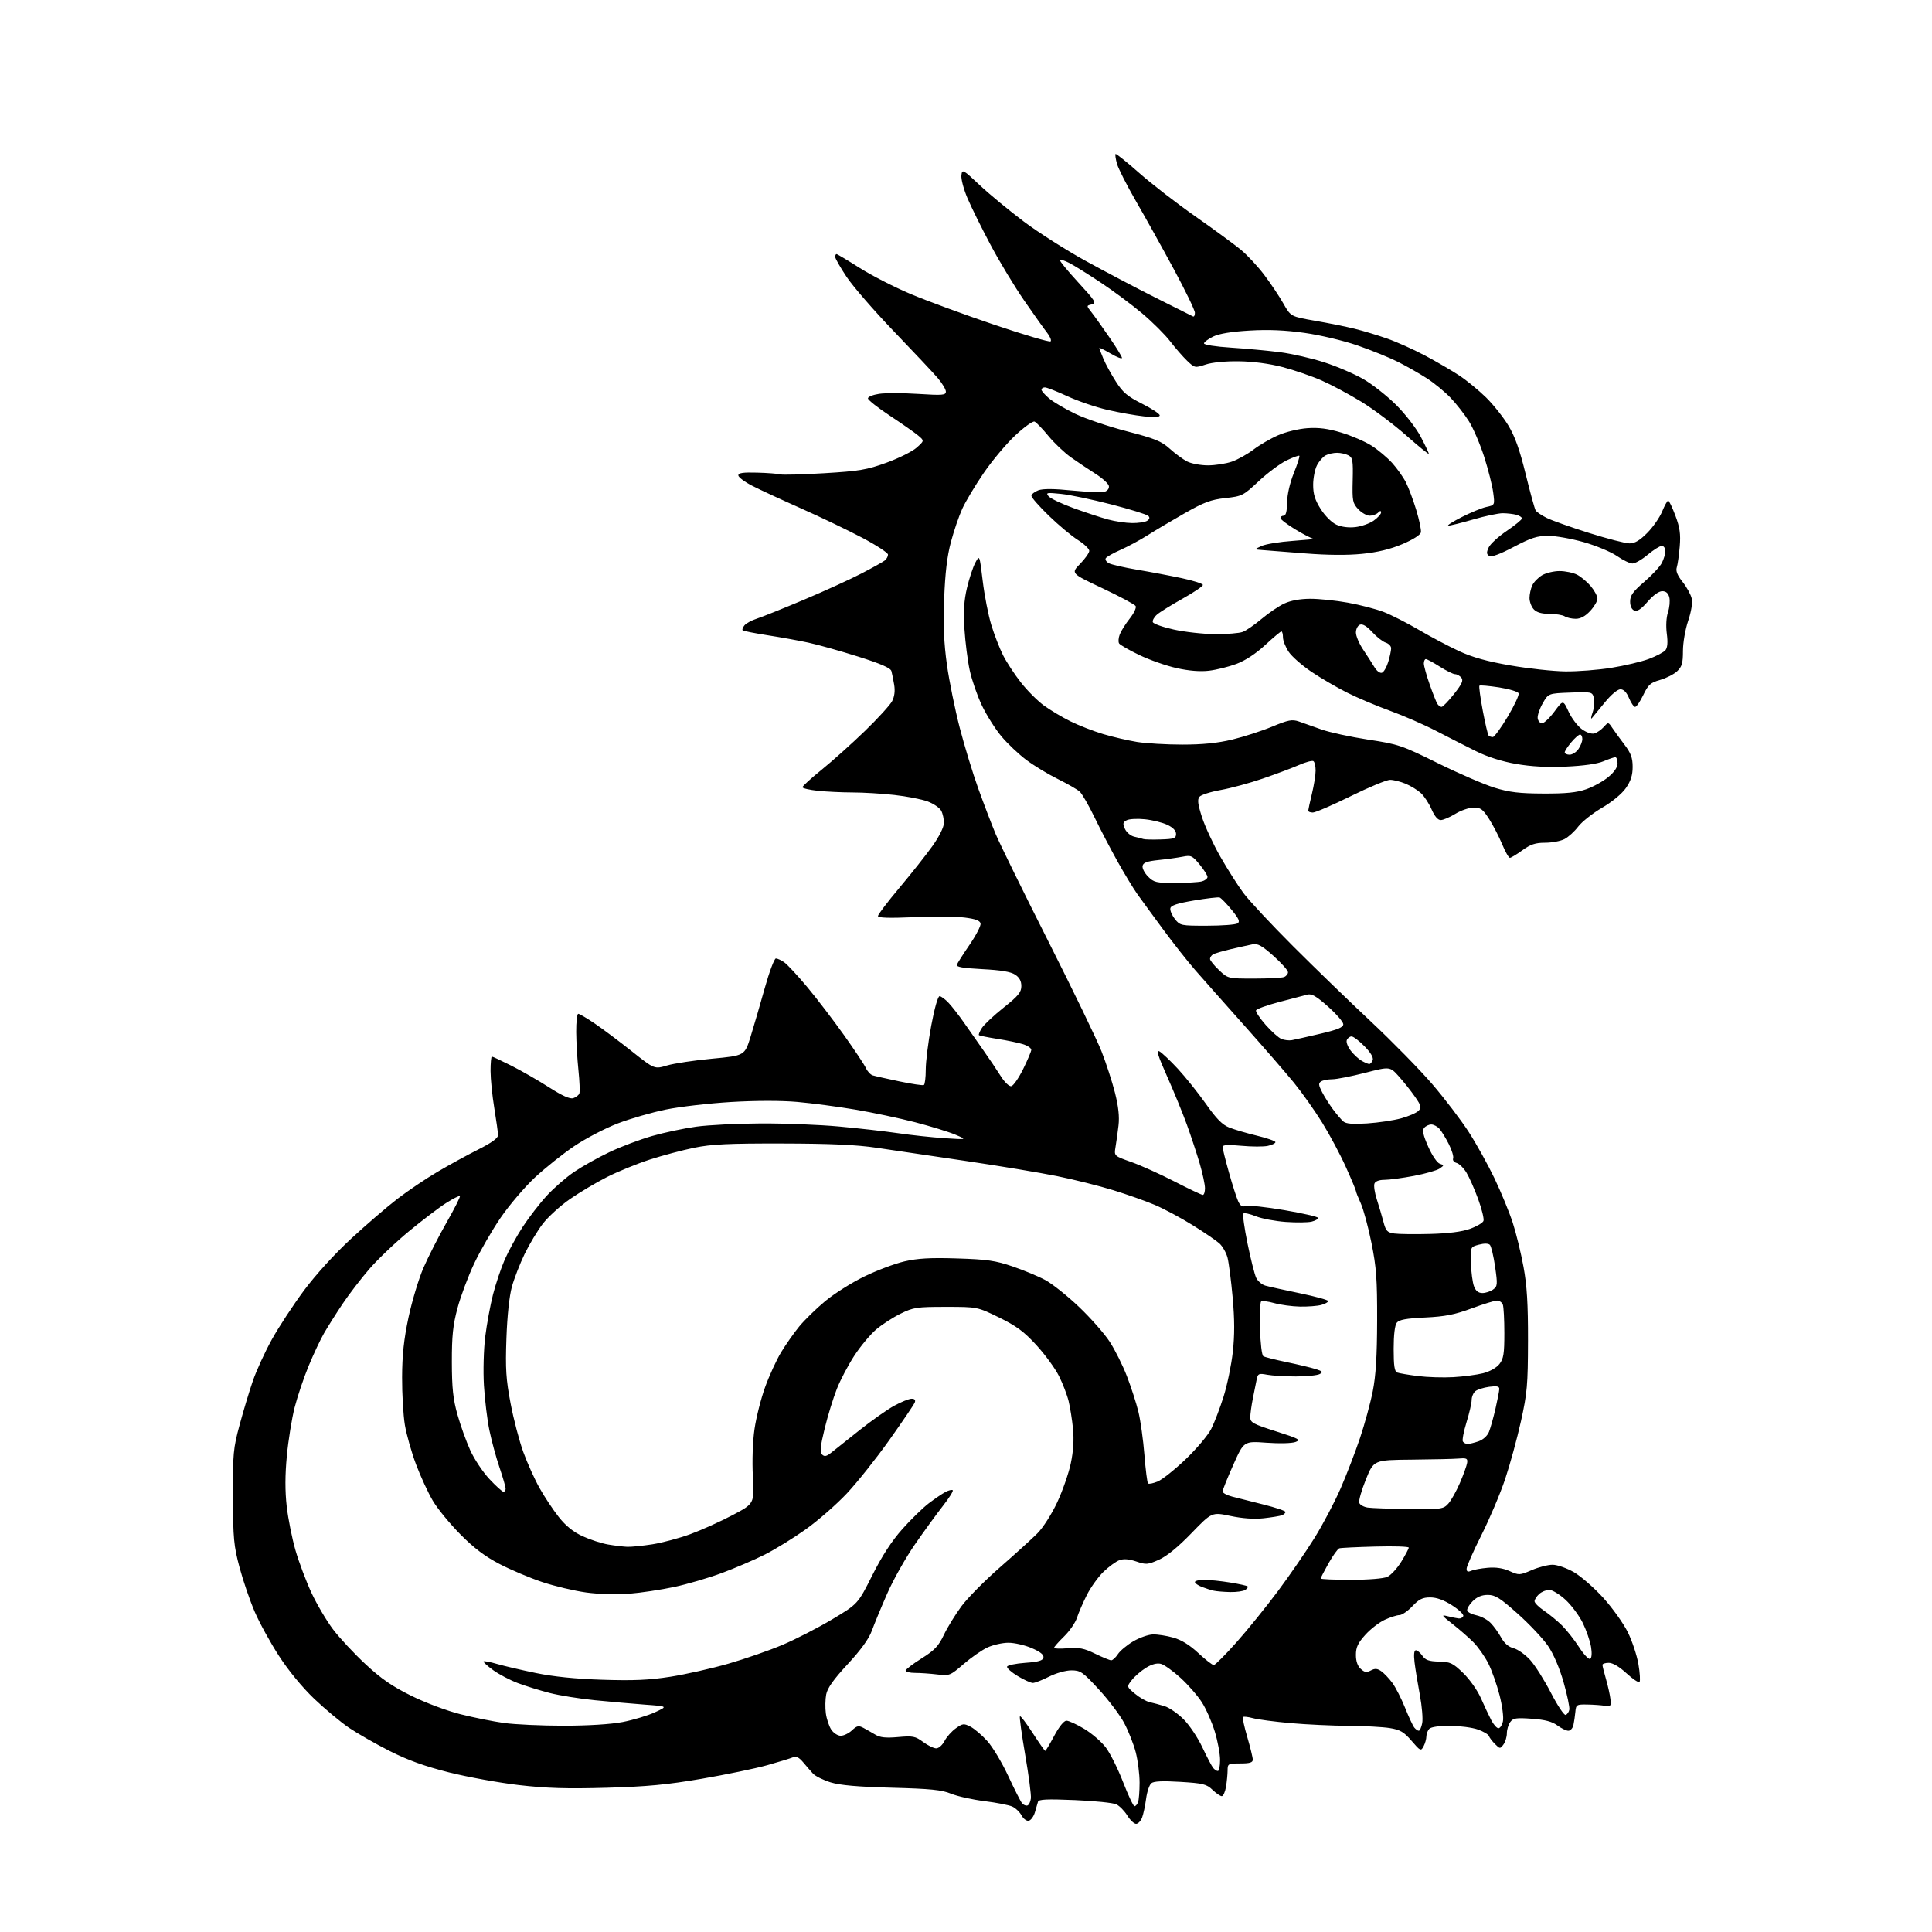 <?xml version="1.0" encoding="UTF-8" standalone="no"?>
<svg 
  version="1.1" 
  xmlns="http://www.w3.org/2000/svg" 
  xmlns:xlink="http://www.w3.org/1999/xlink" 
  xmlns:svg="http://www.w3.org/2000/svg"
  xmlns:rdf="http://www.w3.org/1999/02/22-rdf-syntax-ns#"
  xmlns:cc="http://creativecommons.org/ns#"
  xmlns:dc="http://purl.org/dc/elements/1.1/"
  viewBox="0 0 768 768"
  width="768"
  height="768"
>
<style>svg {background-color: white; }</style>"
<path stroke="none" fill="black" fill-rule="evenodd" d="M451.61,725.00C450.81,725.00 449.24,723.51 448.12,721.69C446.99,719.87 445.04,717.88 443.78,717.27C442.53,716.65 435.08,715.89 427.22,715.56C416.15,715.10 412.87,715.25 412.61,716.23C412.43,716.93 411.86,718.85 411.37,720.49C410.87,722.13 409.77,723.61 408.92,723.78C408.07,723.94 406.79,722.98 406.08,721.65C405.36,720.31 403.71,718.73 402.41,718.14C401.11,717.55 396.12,716.57 391.34,715.98C386.55,715.38 380.58,714.06 378.07,713.03C374.35,711.50 369.95,711.06 354.50,710.65C341.04,710.29 333.95,709.67 330.19,708.52C327.28,707.62 324.13,706.06 323.19,705.05C322.26,704.04 320.48,701.99 319.24,700.50C317.62,698.58 316.47,698.01 315.24,698.55C314.28,698.96 309.68,700.37 305.00,701.69C300.32,703.00 288.62,705.43 279.00,707.08C265.11,709.46 257.27,710.20 241.00,710.67C225.19,711.11 217.21,710.86 206.15,709.58C198.26,708.66 185.77,706.38 178.39,704.53C168.82,702.11 162.09,699.69 154.88,696.04C149.32,693.22 142.05,689.07 138.72,686.81C135.38,684.54 129.15,679.34 124.87,675.26C120.17,670.76 114.64,664.05 110.92,658.29C107.52,653.05 103.19,645.18 101.30,640.80C99.40,636.42 96.68,628.49 95.25,623.17C92.93,614.49 92.66,611.61 92.60,595.00C92.53,577.91 92.73,575.74 95.23,566.50C96.71,561.00 99.07,553.14 100.48,549.04C101.88,544.93 105.29,537.48 108.06,532.48C110.83,527.48 116.60,518.69 120.87,512.94C125.53,506.69 133.03,498.45 139.57,492.40C145.58,486.85 153.86,479.72 157.98,476.56C162.09,473.40 169.21,468.59 173.81,465.88C178.40,463.16 185.72,459.15 190.08,456.96C195.44,454.26 197.99,452.42 197.98,451.24C197.97,450.28 197.30,445.45 196.49,440.50C195.67,435.55 195.01,428.91 195.00,425.75C195.00,422.59 195.24,420.00 195.52,420.00C195.81,420.00 199.30,421.63 203.27,423.63C207.25,425.63 213.97,429.49 218.22,432.21C223.49,435.58 226.55,436.96 227.88,436.54C228.94,436.20 230.03,435.36 230.30,434.67C230.56,433.98 230.40,429.84 229.94,425.46C229.48,421.08 229.08,414.24 229.05,410.25C229.02,406.26 229.39,403.00 229.87,403.00C230.34,403.00 233.29,404.74 236.43,406.87C239.56,408.99 246.17,413.95 251.13,417.88C260.14,425.04 260.14,425.04 265.17,423.54C267.94,422.72 276.01,421.50 283.12,420.84C296.03,419.63 296.03,419.63 298.38,412.06C299.67,407.90 302.20,399.21 304.01,392.75C305.82,386.29 307.81,381.00 308.43,381.00C309.05,381.00 310.55,381.70 311.77,382.55C312.99,383.41 317.09,387.81 320.87,392.35C324.66,396.88 331.21,405.45 335.44,411.38C339.67,417.32 343.61,423.25 344.21,424.57C344.81,425.88 346.02,427.19 346.90,427.47C347.78,427.75 352.55,428.82 357.50,429.86C362.45,430.90 366.84,431.55 367.25,431.31C367.66,431.08 368.00,428.32 368.00,425.19C368.00,422.06 368.97,414.21 370.17,407.75C371.44,400.91 372.83,396.00 373.49,396.00C374.11,396.00 375.77,397.24 377.17,398.75C378.56,400.26 381.23,403.69 383.10,406.37C384.97,409.04 388.44,413.99 390.81,417.37C393.19,420.74 396.34,425.42 397.81,427.77C399.34,430.20 401.15,431.93 402.00,431.77C402.82,431.62 404.94,428.57 406.70,425.00C408.46,421.43 409.92,417.97 409.95,417.33C409.98,416.68 408.54,415.69 406.75,415.11C404.96,414.54 400.36,413.58 396.53,412.98C392.69,412.38 389.37,411.70 389.14,411.48C388.92,411.25 389.46,409.95 390.35,408.58C391.25,407.22 395.13,403.58 398.99,400.51C404.81,395.87 406.00,394.42 406.00,391.98C406.00,389.96 405.23,388.54 403.51,387.42C401.78,386.28 397.79,385.62 390.46,385.25C382.69,384.85 380.02,384.38 380.37,383.48C380.63,382.81 382.92,379.21 385.47,375.49C388.01,371.78 389.96,368.01 389.79,367.12C389.56,365.95 387.81,365.29 383.49,364.75C380.19,364.33 371.09,364.27 363.25,364.60C353.41,365.02 349.00,364.88 349.00,364.14C349.00,363.55 352.87,358.46 357.60,352.83C362.33,347.19 368.20,339.77 370.66,336.32C373.27,332.67 375.17,328.88 375.21,327.24C375.26,325.69 374.78,323.46 374.16,322.29C373.53,321.13 371.11,319.46 368.76,318.59C366.42,317.72 360.45,316.56 355.50,316.01C350.55,315.46 343.08,315.01 338.90,315.01C334.71,315.00 328.53,314.71 325.15,314.36C321.77,314.00 319.00,313.36 319.00,312.92C319.00,312.49 322.49,309.31 326.75,305.87C331.01,302.42 338.70,295.53 343.84,290.55C348.98,285.57 353.83,280.25 354.63,278.72C355.57,276.92 355.86,274.64 355.45,272.22C355.11,270.17 354.61,267.72 354.35,266.76C354.01,265.53 350.15,263.85 341.09,260.99C334.05,258.77 325.19,256.29 321.40,255.47C317.60,254.64 310.28,253.32 305.11,252.52C299.95,251.71 295.50,250.83 295.22,250.55C294.94,250.28 295.27,249.39 295.94,248.58C296.61,247.77 298.81,246.57 300.83,245.93C302.85,245.28 311.25,241.91 319.50,238.43C327.75,234.95 338.10,230.23 342.50,227.94C346.90,225.66 351.06,223.33 351.75,222.77C352.44,222.21 353.00,221.17 353.00,220.46C353.00,219.75 348.39,216.74 342.75,213.76C337.11,210.78 326.20,205.55 318.50,202.13C310.80,198.71 302.02,194.65 299.00,193.10C295.98,191.54 293.50,189.69 293.50,188.97C293.50,187.99 295.39,187.72 301.00,187.88C305.12,187.99 309.23,188.31 310.13,188.57C311.03,188.84 318.90,188.63 327.63,188.11C341.62,187.27 344.55,186.77 352.40,183.93C357.30,182.15 362.69,179.46 364.38,177.95C367.46,175.20 367.46,175.20 364.98,173.12C363.62,171.98 358.57,168.45 353.77,165.27C348.96,162.10 345.02,158.99 345.02,158.36C345.01,157.74 347.01,156.93 349.46,156.56C351.92,156.19 358.90,156.20 364.96,156.59C374.72,157.20 376.00,157.10 376.00,155.68C376.00,154.79 374.54,152.37 372.77,150.28C370.99,148.20 363.13,139.84 355.31,131.70C347.49,123.56 339.04,113.82 336.54,110.06C334.04,106.31 332.00,102.73 332.00,102.12C332.00,101.50 332.24,101.00 332.53,101.00C332.82,101.00 336.93,103.46 341.66,106.46C346.40,109.47 355.53,114.15 361.96,116.86C368.38,119.57 383.38,125.09 395.28,129.11C407.17,133.13 417.24,136.10 417.64,135.70C418.04,135.29 417.40,133.74 416.21,132.23C415.03,130.73 410.94,124.99 407.13,119.47C403.32,113.95 397.30,104.00 393.77,97.35C390.23,90.70 386.10,82.35 384.59,78.79C383.07,75.23 381.99,71.14 382.17,69.69C382.49,67.15 382.73,67.28 389.50,73.64C393.35,77.25 401.20,83.73 406.95,88.05C412.69,92.37 423.72,99.39 431.45,103.65C439.18,107.90 451.80,114.55 459.50,118.41C467.20,122.27 473.84,125.59 474.25,125.80C474.66,126.00 475.00,125.34 474.99,124.33C474.99,123.32 471.22,115.53 466.61,107.00C462.01,98.47 455.25,86.34 451.60,80.03C447.96,73.72 444.54,67.00 444.01,65.09C443.49,63.18 443.23,61.43 443.45,61.21C443.67,61.00 447.90,64.39 452.84,68.75C457.78,73.11 467.83,80.89 475.17,86.02C482.50,91.16 490.62,97.11 493.21,99.24C495.80,101.37 500.02,105.91 502.58,109.31C505.15,112.71 508.56,117.82 510.17,120.67C513.10,125.83 513.10,125.83 522.80,127.52C528.13,128.44 535.20,129.87 538.50,130.69C541.80,131.50 547.59,133.25 551.36,134.57C555.14,135.88 561.98,138.95 566.56,141.39C571.15,143.83 577.28,147.41 580.20,149.35C583.11,151.29 587.84,155.18 590.71,157.98C593.57,160.79 597.55,165.79 599.55,169.08C602.20,173.45 604.08,178.69 606.46,188.42C608.26,195.76 610.05,202.27 610.44,202.90C610.82,203.52 612.79,204.86 614.82,205.87C616.84,206.88 624.42,209.57 631.65,211.85C638.89,214.13 646.13,216.00 647.75,216.00C649.87,216.00 651.83,214.84 654.81,211.83C657.08,209.54 659.74,205.72 660.72,203.34C661.70,200.96 662.78,199.01 663.13,199.00C663.47,199.00 664.76,201.69 666.00,204.99C667.76,209.71 668.13,212.29 667.72,217.24C667.43,220.68 666.90,224.42 666.54,225.54C666.08,226.96 666.77,228.70 668.87,231.34C670.52,233.41 672.14,236.37 672.48,237.93C672.86,239.66 672.31,243.11 671.05,246.84C669.91,250.24 669.00,255.53 669.00,258.79C669.00,263.63 668.60,265.03 666.67,266.84C665.39,268.04 662.35,269.59 659.92,270.28C656.09,271.37 655.20,272.17 653.23,276.27C651.98,278.87 650.53,281.00 649.99,281.00C649.46,281.00 648.37,279.43 647.56,277.50C646.60,275.19 645.44,274.00 644.14,274.00C642.99,274.00 640.42,276.16 637.91,279.25C635.55,282.14 633.25,284.94 632.79,285.48C632.32,286.01 632.45,284.99 633.08,283.21C633.70,281.42 633.93,278.84 633.58,277.48C632.97,275.03 632.81,274.99 624.23,275.31C615.50,275.64 615.50,275.64 613.25,279.57C612.01,281.73 611.11,284.40 611.25,285.50C611.39,286.60 612.17,287.50 612.98,287.50C613.80,287.50 616.02,285.40 617.91,282.84C621.36,278.18 621.36,278.18 623.56,282.94C624.78,285.56 627.17,288.70 628.88,289.92C630.75,291.24 632.75,291.90 633.87,291.54C634.90,291.22 636.54,290.06 637.53,288.97C639.31,287.00 639.33,287.00 640.91,289.36C641.78,290.66 643.96,293.66 645.75,296.01C648.31,299.39 649.00,301.26 649.00,304.85C649.00,308.15 648.27,310.45 646.32,313.26C644.73,315.55 640.89,318.73 636.85,321.09C633.12,323.27 628.85,326.64 627.37,328.58C625.89,330.53 623.42,332.77 621.89,333.56C620.35,334.35 616.89,335.00 614.20,335.00C610.34,335.00 608.42,335.64 605.16,338.00C602.88,339.65 600.65,341.00 600.19,341.00C599.74,341.00 598.37,338.58 597.14,335.63C595.92,332.68 593.60,328.18 591.98,325.63C589.45,321.65 588.59,321.00 585.77,321.03C583.97,321.05 580.70,322.17 578.50,323.53C576.30,324.88 573.70,325.99 572.71,325.99C571.57,326.00 570.27,324.48 569.08,321.75C568.07,319.41 566.17,316.51 564.86,315.30C563.55,314.09 560.81,312.40 558.77,311.55C556.73,310.70 553.95,310.00 552.58,310.00C551.22,310.00 544.17,312.92 536.92,316.50C529.68,320.07 522.90,323.00 521.87,323.00C520.84,323.00 520.02,322.66 520.04,322.25C520.06,321.84 520.72,318.80 521.52,315.50C522.32,312.20 522.98,308.06 522.98,306.31C522.99,304.55 522.59,302.87 522.09,302.56C521.59,302.25 519.00,302.95 516.34,304.11C513.68,305.28 507.23,307.70 502.00,309.49C496.77,311.29 489.23,313.33 485.24,314.04C481.24,314.75 477.45,315.96 476.81,316.73C475.91,317.81 476.14,319.65 477.80,324.82C478.99,328.50 482.26,335.56 485.08,340.50C487.90,345.45 492.05,351.98 494.29,355.00C496.54,358.02 505.38,367.50 513.94,376.05C522.50,384.61 536.44,398.11 544.93,406.05C553.41,414.00 564.39,425.19 569.32,430.93C574.25,436.67 580.77,445.22 583.81,449.93C586.86,454.64 591.49,463.00 594.12,468.50C596.74,474.00 599.99,481.90 601.34,486.06C602.69,490.21 604.61,498.09 605.61,503.56C606.99,511.06 607.43,518.28 607.40,533.00C607.36,550.53 607.08,553.76 604.60,564.97C603.08,571.83 600.25,582.18 598.31,587.97C596.37,593.76 592.13,603.77 588.89,610.21C585.65,616.65 583.00,622.66 583.00,623.57C583.00,624.77 583.47,625.00 584.75,624.43C585.71,624.00 588.69,623.45 591.36,623.22C594.62,622.93 597.48,623.36 600.07,624.53C603.82,626.22 604.09,626.21 608.90,624.14C611.64,622.96 615.36,622.00 617.19,622.01C619.01,622.01 622.80,623.34 625.62,624.95C628.43,626.57 633.71,631.18 637.35,635.19C640.98,639.21 645.36,645.35 647.08,648.83C648.80,652.32 650.70,658.04 651.30,661.55C651.90,665.06 652.09,668.24 651.72,668.62C651.35,668.99 649.02,667.43 646.54,665.15C643.75,662.57 641.09,661.00 639.52,661.00C638.14,661.00 637.00,661.37 637.00,661.82C637.00,662.27 637.64,664.86 638.43,667.57C639.21,670.28 640.00,673.85 640.18,675.50C640.47,678.21 640.26,678.46 638.00,678.08C636.62,677.85 633.48,677.62 631.00,677.58C626.71,677.50 626.49,677.64 626.23,680.50C626.07,682.15 625.73,684.51 625.46,685.75C625.18,686.99 624.28,688.00 623.44,688.00C622.60,688.00 620.62,687.04 619.04,685.87C616.96,684.34 614.15,683.60 608.92,683.23C602.69,682.78 601.50,682.96 600.34,684.55C599.60,685.56 599.00,687.56 599.00,689.00C599.00,690.44 598.39,692.45 597.65,693.46C596.35,695.24 596.24,695.24 594.28,693.28C593.16,692.16 592.08,690.73 591.86,690.09C591.65,689.45 589.68,688.29 587.49,687.51C585.29,686.73 580.33,686.07 576.45,686.04C572.24,686.02 568.92,686.48 568.20,687.20C567.54,687.86 567.00,689.24 567.00,690.27C567.00,691.29 566.50,693.06 565.89,694.20C564.83,696.18 564.62,696.08 561.12,692.01C558.07,688.47 556.61,687.61 552.48,686.94C549.74,686.49 542.33,686.09 536.00,686.05C529.67,686.01 519.33,685.53 513.00,684.97C506.68,684.41 499.95,683.52 498.06,683.00C496.16,682.48 494.39,682.28 494.11,682.55C493.84,682.83 494.60,686.41 495.81,690.50C497.01,694.60 498.00,698.64 498.00,699.48C498.00,700.64 496.81,701.00 493.00,701.00C488.21,701.00 488.00,701.12 487.99,703.75C487.98,705.26 487.70,708.19 487.36,710.25C487.02,712.31 486.26,714.00 485.67,714.00C485.09,714.00 483.42,712.86 481.97,711.47C479.61,709.21 478.22,708.87 469.19,708.32C462.12,707.89 458.64,708.05 457.66,708.87C456.89,709.51 455.95,712.29 455.59,715.06C455.22,717.82 454.50,721.19 453.99,722.54C453.47,723.89 452.40,725.00 451.61,725.00zM408.40,717.71C409.01,717.51 409.63,716.24 409.79,714.90C409.96,713.55 408.94,705.75 407.53,697.57C406.12,689.39 405.18,682.49 405.43,682.24C405.69,681.98 407.96,684.97 410.50,688.89C413.03,692.80 415.27,696.00 415.49,696.00C415.71,696.00 417.32,693.30 419.08,690.00C421.01,686.37 422.93,684.00 423.93,684.00C424.84,684.00 428.03,685.46 431.00,687.25C433.98,689.04 437.83,692.36 439.56,694.63C441.29,696.91 444.38,703.09 446.43,708.38C448.48,713.67 450.52,718.00 450.97,718.00C451.42,718.00 452.06,717.29 452.39,716.42C452.73,715.55 453.00,712.04 453.00,708.63C453.00,705.21 452.31,699.77 451.47,696.54C450.63,693.31 448.56,688.08 446.88,684.92C445.19,681.76 440.67,675.76 436.82,671.59C430.38,664.60 429.52,664.00 425.88,664.00C423.65,664.00 419.79,665.09 417.00,666.50C414.29,667.88 411.39,669.00 410.57,669.00C409.75,669.00 407.04,667.77 404.54,666.26C402.04,664.75 400.14,663.06 400.33,662.51C400.51,661.95 403.77,661.27 407.57,661.00C412.86,660.62 414.55,660.12 414.79,658.89C415.00,657.79 413.52,656.61 410.11,655.14C407.37,653.96 403.19,653.01 400.81,653.02C398.44,653.03 394.70,653.88 392.50,654.91C390.30,655.93 386.04,658.90 383.03,661.50C377.71,666.10 377.44,666.21 372.53,665.62C369.77,665.29 365.81,665.01 363.75,665.01C361.69,665.00 360.00,664.60 360.00,664.11C360.00,663.62 362.84,661.44 366.31,659.27C371.52,656.00 373.07,654.37 375.19,649.91C376.60,646.93 379.76,641.80 382.20,638.50C384.64,635.20 391.54,628.23 397.54,623.00C403.53,617.77 410.21,611.71 412.38,609.53C414.60,607.31 418.04,601.92 420.23,597.26C422.37,592.69 424.81,585.70 425.65,581.73C426.67,576.92 426.96,572.32 426.54,568.00C426.19,564.42 425.40,559.48 424.80,557.00C424.20,554.52 422.47,550.02 420.96,547.00C419.45,543.98 415.41,538.45 411.99,534.72C407.03,529.31 404.04,527.10 397.14,523.72C388.50,519.50 388.50,519.50 376.00,519.50C364.43,519.50 363.09,519.70 357.97,522.22C354.93,523.71 350.57,526.54 348.28,528.49C345.99,530.45 342.12,535.08 339.69,538.78C337.26,542.48 334.09,548.48 332.66,552.11C331.22,555.75 329.04,562.84 327.82,567.86C326.08,574.97 325.86,577.26 326.79,578.19C327.73,579.13 328.54,578.96 330.44,577.45C331.78,576.38 336.80,572.39 341.58,568.59C346.37,564.78 352.58,560.40 355.39,558.85C358.20,557.30 361.34,556.03 362.36,556.02C363.60,556.01 364.02,556.50 363.64,557.51C363.32,558.34 358.78,565.03 353.56,572.39C348.33,579.75 340.70,589.34 336.61,593.69C332.51,598.05 325.18,604.45 320.33,607.91C315.47,611.37 308.12,615.90 304.00,617.98C299.88,620.05 292.23,623.34 287.00,625.28C281.77,627.22 273.23,629.73 268.00,630.84C262.77,631.96 254.68,633.17 250.00,633.54C245.05,633.92 237.95,633.71 233.00,633.03C228.32,632.39 220.49,630.53 215.58,628.90C210.67,627.26 203.03,624.04 198.60,621.73C192.82,618.72 188.41,615.39 183.02,609.95C178.88,605.78 173.96,599.78 172.08,596.61C170.20,593.44 167.19,586.92 165.38,582.11C163.57,577.30 161.58,570.24 160.94,566.43C160.31,562.62 159.81,554.10 159.84,547.50C159.87,538.66 160.54,532.40 162.38,523.73C163.76,517.25 166.43,508.38 168.32,504.01C170.21,499.64 174.34,491.53 177.50,485.99C180.67,480.45 183.05,475.72 182.81,475.48C182.56,475.23 180.07,476.48 177.28,478.26C174.48,480.04 167.87,485.07 162.59,489.43C157.30,493.79 150.25,500.50 146.91,504.34C143.58,508.18 138.72,514.51 136.11,518.41C133.51,522.31 130.21,527.54 128.78,530.03C127.34,532.53 124.59,538.38 122.67,543.03C120.74,547.69 118.25,555.10 117.12,559.50C116.00,563.90 114.61,572.55 114.03,578.71C113.30,586.38 113.29,592.72 113.98,598.83C114.54,603.73 116.11,611.59 117.47,616.30C118.83,621.00 121.69,628.60 123.82,633.18C125.95,637.75 129.82,644.30 132.41,647.72C135.01,651.15 140.81,657.37 145.32,661.56C151.52,667.33 155.91,670.36 163.50,674.10C169.13,676.89 177.68,680.09 183.07,681.44C188.33,682.76 196.13,684.33 200.39,684.92C204.66,685.51 215.27,686.00 223.98,686.00C233.74,686.00 242.76,685.44 247.48,684.54C251.69,683.73 257.47,681.99 260.32,680.68C265.50,678.29 265.50,678.29 256.50,677.63C251.55,677.26 242.55,676.47 236.50,675.87C230.45,675.27 222.35,673.97 218.50,672.98C214.65,671.99 208.96,670.23 205.86,669.06C202.75,667.89 198.32,665.57 196.01,663.89C193.70,662.22 192.00,660.66 192.24,660.43C192.47,660.20 194.87,660.65 197.58,661.45C200.29,662.24 207.22,663.86 213.00,665.05C220.01,666.50 228.81,667.39 239.51,667.73C251.78,668.13 258.07,667.85 266.51,666.53C272.55,665.58 282.89,663.25 289.48,661.36C296.07,659.46 305.74,656.11 310.98,653.89C316.22,651.68 325.12,647.11 330.76,643.74C341.02,637.61 341.02,637.61 346.76,626.19C350.65,618.45 354.50,612.54 358.71,607.81C362.12,603.98 366.85,599.38 369.21,597.58C371.57,595.79 374.55,593.76 375.84,593.08C377.12,592.40 378.42,592.09 378.73,592.39C379.03,592.70 377.30,595.46 374.89,598.53C372.48,601.60 367.47,608.48 363.77,613.81C360.07,619.14 355.07,628.00 352.67,633.50C350.26,639.00 347.51,645.65 346.55,648.29C345.39,651.48 342.18,655.91 336.94,661.56C331.31,667.64 328.89,671.05 328.42,673.59C328.05,675.53 327.99,678.92 328.29,681.10C328.58,683.29 329.55,686.18 330.43,687.54C331.32,688.90 333.01,690.00 334.21,690.00C335.40,690.00 337.41,689.03 338.68,687.83C340.64,685.99 341.31,685.85 343.24,686.87C344.48,687.54 346.62,688.76 348.00,689.58C349.86,690.70 352.17,690.94 357.01,690.51C362.89,689.98 363.84,690.17 366.95,692.46C368.84,693.86 371.19,695.00 372.17,695.00C373.15,695.00 374.63,693.69 375.46,692.08C376.29,690.47 378.31,688.20 379.95,687.04C382.69,685.08 383.16,685.03 385.79,686.39C387.36,687.21 390.37,689.77 392.47,692.10C394.57,694.42 398.30,700.64 400.75,705.91C403.21,711.19 405.68,716.08 406.26,716.78C406.83,717.49 407.80,717.90 408.40,717.71zM484.12,704.00C484.61,704.00 485.00,702.02 485.00,699.61C485.00,697.19 484.06,692.13 482.91,688.36C481.76,684.58 479.47,679.37 477.81,676.76C476.16,674.16 472.34,669.77 469.32,667.01C466.30,664.25 462.76,661.73 461.45,661.40C459.90,661.01 457.83,661.56 455.55,662.97C453.61,664.17 451.09,666.35 449.93,667.82C447.83,670.49 447.83,670.49 451.16,673.28C453.00,674.82 455.62,676.33 457.00,676.63C458.38,676.93 461.03,677.65 462.91,678.22C464.78,678.79 468.19,681.14 470.49,683.44C472.80,685.74 476.15,690.75 477.94,694.56C479.74,698.38 481.67,702.06 482.23,702.75C482.79,703.44 483.64,704.00 484.12,704.00zM564.00,688.00C564.41,688.00 565.02,686.65 565.35,684.99C565.68,683.34 565.26,678.28 564.41,673.74C563.56,669.21 562.61,663.36 562.30,660.75C561.94,657.69 562.13,656.00 562.82,656.00C563.40,656.00 564.58,656.99 565.42,658.19C566.64,659.93 568.02,660.41 572.00,660.50C576.53,660.61 577.49,661.06 581.64,665.06C584.20,667.53 587.31,671.94 588.66,675.00C589.99,678.02 591.84,681.96 592.77,683.75C593.70,685.54 594.99,687.00 595.65,687.00C596.30,687.00 597.11,685.76 597.44,684.25C597.78,682.74 597.17,678.06 596.09,673.85C595.01,669.64 593.00,663.95 591.61,661.21C590.22,658.47 587.58,654.72 585.75,652.87C583.91,651.01 580.18,647.75 577.45,645.61C572.97,642.09 572.79,641.79 575.50,642.48C577.15,642.89 579.13,643.30 579.89,643.37C580.66,643.44 581.46,643.00 581.68,642.38C581.90,641.76 579.89,639.85 577.20,638.13C573.93,636.03 571.08,635.00 568.53,635.00C565.49,635.00 564.08,635.69 561.44,638.50C559.62,640.42 557.32,642.01 556.32,642.02C555.32,642.03 552.70,642.86 550.50,643.87C548.30,644.87 544.81,647.56 542.75,649.85C539.79,653.13 539.00,654.81 539.00,657.85C539.00,660.36 539.66,662.29 540.92,663.42C542.45,664.81 543.25,664.94 544.93,664.04C546.56,663.17 547.50,663.23 549.08,664.34C550.20,665.13 552.19,667.22 553.50,668.99C554.80,670.77 557.07,675.21 558.53,678.86C559.99,682.51 561.65,686.06 562.21,686.75C562.78,687.44 563.58,688.00 564.00,688.00zM622.37,681.71C622.99,681.50 623.65,680.56 623.83,679.62C624.01,678.68 622.99,673.77 621.55,668.71C619.93,663.02 617.56,657.50 615.35,654.26C613.38,651.38 607.98,645.64 603.35,641.51C596.26,635.19 594.38,634.00 591.42,634.00C589.00,634.00 587.13,634.78 585.38,636.53C583.99,637.92 583.03,639.59 583.25,640.25C583.47,640.91 585.14,641.75 586.95,642.12C588.77,642.50 591.29,643.86 592.55,645.15C593.81,646.44 595.69,649.05 596.73,650.95C597.97,653.23 599.67,654.68 601.69,655.20C603.38,655.64 606.34,657.75 608.28,659.88C610.21,662.02 613.92,667.89 616.52,672.93C619.12,677.96 621.75,681.92 622.37,681.71zM482.50,661.89C483.05,661.87 487.10,657.81 491.50,652.87C495.90,647.93 503.34,638.73 508.04,632.43C512.73,626.13 519.29,616.60 522.61,611.24C525.93,605.88 530.56,597.07 532.92,591.66C535.27,586.26 538.73,577.27 540.61,571.69C542.48,566.11 544.78,557.71 545.70,553.02C546.91,546.88 547.40,539.05 547.43,525.00C547.47,508.46 547.13,503.76 545.17,494.04C543.90,487.74 541.99,480.68 540.93,478.35C539.87,476.02 539.00,473.81 539.00,473.44C539.00,473.07 537.19,468.75 534.98,463.85C532.78,458.94 528.54,451.01 525.56,446.21C522.59,441.42 517.54,434.28 514.33,430.35C511.12,426.42 502.20,416.14 494.50,407.50C486.80,398.86 478.08,389.03 475.13,385.65C472.18,382.27 466.44,375.00 462.39,369.50C458.33,364.00 453.73,357.70 452.16,355.50C450.59,353.30 447.04,347.45 444.27,342.50C441.51,337.55 437.36,329.61 435.07,324.86C432.77,320.10 430.13,315.52 429.19,314.67C428.26,313.83 424.34,311.58 420.49,309.67C416.63,307.77 411.01,304.36 407.99,302.10C404.97,299.84 400.52,295.63 398.10,292.74C395.68,289.86 392.19,284.34 390.34,280.47C388.50,276.61 386.31,270.31 385.48,266.47C384.65,262.64 383.71,255.22 383.38,250.00C382.94,243.01 383.21,238.70 384.39,233.71C385.27,229.98 386.75,225.48 387.69,223.71C389.39,220.50 389.39,220.50 390.64,230.90C391.33,236.62 392.86,244.48 394.04,248.37C395.23,252.27 397.34,257.71 398.73,260.47C400.13,263.24 403.32,268.11 405.83,271.30C408.33,274.50 412.43,278.60 414.94,280.43C417.45,282.26 422.20,285.10 425.50,286.73C428.80,288.37 434.65,290.65 438.50,291.80C442.35,292.95 448.43,294.36 452.00,294.94C455.57,295.51 463.68,295.99 470.00,295.99C478.05,295.99 484.00,295.39 489.83,293.99C494.41,292.89 501.54,290.58 505.68,288.86C512.17,286.16 513.64,285.88 516.35,286.81C518.08,287.41 522.11,288.83 525.30,289.98C528.49,291.12 536.82,292.93 543.80,294.00C555.92,295.84 557.19,296.27 571.61,303.40C579.93,307.50 590.05,311.88 594.11,313.13C599.99,314.94 603.95,315.41 613.50,315.45C622.47,315.49 626.77,315.06 630.53,313.74C633.30,312.78 637.24,310.61 639.28,308.92C641.71,306.92 643.00,305.01 643.00,303.43C643.00,302.09 642.60,301.00 642.12,301.00C641.64,301.00 639.50,301.73 637.37,302.63C634.94,303.66 629.42,304.44 622.50,304.74C615.06,305.07 608.64,304.73 602.67,303.68C596.98,302.69 591.29,300.88 586.67,298.58C582.73,296.62 575.61,293.00 570.85,290.53C566.09,288.06 557.86,284.47 552.56,282.55C547.27,280.63 539.63,277.41 535.60,275.38C531.56,273.36 525.17,269.64 521.39,267.10C517.62,264.57 513.51,260.97 512.27,259.10C511.02,257.23 510.00,254.65 510.00,253.35C510.00,252.06 509.72,251.00 509.38,251.00C509.04,251.00 506.14,253.44 502.92,256.42C499.23,259.83 495.02,262.60 491.51,263.91C488.46,265.05 483.54,266.27 480.59,266.62C477.07,267.03 472.65,266.68 467.76,265.59C463.65,264.68 456.97,262.34 452.91,260.39C448.85,258.44 445.22,256.36 444.85,255.76C444.48,255.16 444.60,253.55 445.12,252.19C445.64,250.83 447.43,247.98 449.10,245.87C450.77,243.76 451.82,241.52 451.43,240.89C451.04,240.25 445.09,237.07 438.20,233.82C425.69,227.91 425.69,227.91 429.34,224.16C431.35,222.10 433.00,219.76 433.00,218.96C433.00,218.16 430.95,216.21 428.45,214.63C425.95,213.05 420.77,208.72 416.95,205.02C413.13,201.32 410.00,197.76 410.00,197.12C410.00,196.48 411.22,195.49 412.70,194.92C414.56,194.22 418.79,194.24 426.30,194.99C432.29,195.58 438.07,195.79 439.15,195.45C440.28,195.09 440.98,194.13 440.79,193.17C440.62,192.26 438.23,190.09 435.49,188.35C432.74,186.61 428.37,183.68 425.76,181.84C423.16,180.00 419.11,176.16 416.76,173.31C414.42,170.46 411.94,167.88 411.25,167.59C410.57,167.30 407.12,169.77 403.59,173.07C400.06,176.37 394.41,183.10 391.03,188.04C387.65,192.97 383.82,199.37 382.51,202.25C381.19,205.14 379.16,211.10 377.99,215.50C376.49,221.12 375.70,227.82 375.32,238.00C374.92,248.61 375.22,255.66 376.42,264.27C377.33,270.75 379.62,282.00 381.50,289.27C383.39,296.55 386.71,307.45 388.89,313.50C391.07,319.55 394.16,327.65 395.77,331.50C397.38,335.35 406.77,354.48 416.63,374.00C426.49,393.52 436.06,413.30 437.88,417.95C439.70,422.59 442.10,429.98 443.21,434.35C444.60,439.86 445.04,443.88 444.62,447.41C444.29,450.21 443.76,454.07 443.43,456.00C442.85,459.50 442.85,459.50 449.68,461.91C453.43,463.23 461.17,466.72 466.88,469.66C472.59,472.60 477.65,475.00 478.13,475.00C478.61,475.00 479.00,473.81 479.00,472.36C479.00,470.90 478.07,466.52 476.93,462.61C475.79,458.70 473.47,451.69 471.79,447.04C470.10,442.39 466.55,433.72 463.90,427.78C460.26,419.60 459.53,417.21 460.90,417.94C461.89,418.48 465.19,421.60 468.23,424.88C471.27,428.17 476.28,434.44 479.37,438.81C483.60,444.82 485.90,447.14 488.74,448.25C490.81,449.06 495.76,450.51 499.75,451.47C503.74,452.43 507.00,453.58 507.00,454.03C507.00,454.48 505.64,455.14 503.98,455.50C502.32,455.87 497.60,455.85 493.48,455.47C488.03,454.96 486.00,455.08 486.00,455.94C486.00,456.58 487.13,461.12 488.51,466.02C489.88,470.92 491.53,476.08 492.17,477.48C493.04,479.38 493.83,479.87 495.30,479.40C496.38,479.06 503.28,479.81 510.63,481.06C517.98,482.31 524.00,483.70 524.00,484.15C524.00,484.60 522.83,485.26 521.39,485.62C519.96,485.98 515.35,486.03 511.14,485.74C506.94,485.44 501.57,484.43 499.21,483.48C496.85,482.53 494.62,482.04 494.26,482.40C493.90,482.76 494.64,488.11 495.90,494.28C497.16,500.45 498.71,506.59 499.34,507.93C499.98,509.26 501.62,510.67 503.00,511.06C504.38,511.45 510.56,512.82 516.75,514.10C522.94,515.38 528.00,516.78 528.00,517.20C528.00,517.62 526.76,518.31 525.25,518.73C523.74,519.15 519.93,519.44 516.79,519.39C513.65,519.33 509.02,518.71 506.51,518.00C504.00,517.30 501.65,517.02 501.29,517.38C500.93,517.73 500.75,522.63 500.89,528.25C501.03,533.98 501.60,538.75 502.19,539.12C502.76,539.47 506.89,540.52 511.37,541.45C515.84,542.38 521.03,543.62 522.90,544.20C525.76,545.09 526.03,545.40 524.60,546.21C523.66,546.73 519.40,547.16 515.13,547.16C510.85,547.16 505.72,546.85 503.72,546.48C500.46,545.86 500.04,546.03 499.59,548.15C499.32,549.44 498.62,552.88 498.05,555.80C497.47,558.71 497.00,562.14 497.00,563.42C497.00,565.48 498.14,566.09 507.25,568.99C516.36,571.89 517.22,572.36 515.00,573.21C513.58,573.75 508.58,573.88 503.48,573.51C494.45,572.85 494.45,572.85 490.23,582.34C487.90,587.56 486.00,592.30 486.00,592.88C486.00,593.45 487.69,594.37 489.75,594.91C491.81,595.45 497.44,596.88 502.25,598.07C507.06,599.27 511.00,600.59 511.00,601.02C511.00,601.44 510.36,602.03 509.57,602.34C508.78,602.64 505.52,603.17 502.32,603.53C498.53,603.94 493.92,603.62 489.12,602.61C481.75,601.06 481.75,601.06 473.60,609.48C468.26,615.01 463.80,618.64 460.66,620.03C456.24,621.99 455.56,622.04 451.68,620.71C448.80,619.74 446.68,619.57 444.99,620.19C443.62,620.70 440.77,622.77 438.66,624.80C436.55,626.84 433.58,630.98 432.05,634.00C430.52,637.02 428.76,641.10 428.12,643.06C427.49,645.02 425.18,648.38 422.98,650.52C420.79,652.66 419.00,654.69 419.00,655.04C419.00,655.38 421.47,655.46 424.49,655.21C428.98,654.84 430.95,655.23 435.34,657.38C438.29,658.82 441.17,660.00 441.73,660.00C442.30,660.00 443.49,658.90 444.38,657.55C445.26,656.20 448.02,653.90 450.50,652.45C452.98,650.99 456.49,649.76 458.29,649.71C460.09,649.66 463.73,650.22 466.38,650.97C469.62,651.87 472.90,653.90 476.35,657.12C479.18,659.76 481.95,661.91 482.50,661.89zM632.12,659.43C632.74,659.05 632.87,657.15 632.46,654.65C632.08,652.37 630.62,648.12 629.21,645.21C627.79,642.30 624.70,638.14 622.34,635.96C619.98,633.78 617.06,632.00 615.85,632.00C614.64,632.00 612.83,632.74 611.83,633.65C610.82,634.57 610.00,635.86 610.00,636.52C610.00,637.19 611.69,638.87 613.75,640.26C615.81,641.64 619.03,644.29 620.91,646.14C622.78,647.99 625.84,651.88 627.71,654.78C629.57,657.68 631.56,659.77 632.12,659.43zM489.00,632.87C486.52,632.81 483.60,632.57 482.50,632.33C481.40,632.09 479.26,631.41 477.75,630.82C476.24,630.24 475.00,629.36 475.00,628.88C475.00,628.40 476.69,628.00 478.75,628.01C480.81,628.01 485.41,628.49 488.97,629.07C492.54,629.64 495.67,630.34 495.95,630.61C496.22,630.89 495.78,631.53 494.97,632.04C494.16,632.55 491.48,632.92 489.00,632.87zM536.95,628.00C543.94,628.00 549.97,627.51 551.47,626.83C552.88,626.19 555.38,623.48 557.02,620.82C558.66,618.15 560.00,615.62 560.00,615.20C560.00,614.77 554.04,614.58 546.75,614.78C539.46,614.97 533.00,615.28 532.39,615.48C531.79,615.67 529.87,618.33 528.14,621.40C526.42,624.46 525.00,627.20 525.00,627.48C525.00,627.77 530.38,628.00 536.95,628.00zM249.31,614.88C250.85,614.95 255.35,614.50 259.30,613.89C263.25,613.27 270.09,611.44 274.49,609.82C278.90,608.20 286.40,604.81 291.17,602.30C299.85,597.73 299.85,597.73 299.28,587.04C298.95,580.69 299.21,572.96 299.94,568.01C300.61,563.42 302.50,555.96 304.14,551.42C305.78,546.88 308.63,540.67 310.47,537.61C312.31,534.56 315.55,529.94 317.66,527.35C319.77,524.77 324.43,520.22 328.00,517.25C331.57,514.28 338.55,509.87 343.50,507.46C348.45,505.04 355.65,502.33 359.50,501.43C364.85,500.19 369.81,499.91 380.50,500.25C392.39,500.62 395.71,501.10 402.50,503.42C406.90,504.92 412.75,507.35 415.50,508.83C418.24,510.30 424.28,515.10 428.90,519.50C433.53,523.90 439.03,530.14 441.12,533.36C443.22,536.58 446.31,542.76 447.98,547.10C449.65,551.44 451.71,557.80 452.54,561.24C453.38,564.69 454.45,572.36 454.92,578.31C455.39,584.25 456.04,589.37 456.36,589.69C456.68,590.01 458.41,589.66 460.21,588.91C462.01,588.17 467.02,584.18 471.34,580.05C475.66,575.92 480.22,570.51 481.48,568.02C482.74,565.54 484.95,559.76 486.39,555.19C487.83,550.62 489.48,542.64 490.06,537.46C490.80,530.75 490.79,524.49 490.00,515.76C489.39,509.02 488.47,501.90 487.96,499.93C487.44,497.97 486.00,495.44 484.76,494.30C483.52,493.17 478.70,489.88 474.06,487.00C469.42,484.11 462.67,480.50 459.06,478.97C455.45,477.44 448.00,474.80 442.50,473.11C437.00,471.41 426.97,468.90 420.20,467.53C413.44,466.16 397.02,463.43 383.70,461.47C370.39,459.50 354.55,457.16 348.50,456.26C340.55,455.07 330.14,454.60 311.00,454.56C289.60,454.51 282.86,454.84 276.00,456.24C271.32,457.19 263.35,459.32 258.27,460.96C253.20,462.61 245.55,465.73 241.27,467.90C237.00,470.06 230.37,474.01 226.53,476.67C222.70,479.33 217.85,483.75 215.74,486.50C213.64,489.25 210.40,494.65 208.53,498.50C206.67,502.35 204.40,508.20 203.48,511.50C202.46,515.20 201.62,523.05 201.31,532.00C200.88,544.18 201.14,548.32 202.97,557.91C204.16,564.18 206.44,572.88 208.03,577.24C209.62,581.60 212.51,588.01 214.46,591.49C216.40,594.96 219.84,600.15 222.10,603.01C224.96,606.62 227.86,608.96 231.64,610.69C234.62,612.06 239.18,613.53 241.78,613.97C244.38,614.41 247.76,614.82 249.31,614.88zM560.08,599.85C572.98,599.99 573.75,599.89 575.70,597.75C576.83,596.51 578.91,592.80 580.33,589.50C581.75,586.20 583.05,582.60 583.21,581.50C583.46,579.78 583.01,579.54 580.00,579.79C578.08,579.96 569.65,580.15 561.29,580.23C546.08,580.37 546.08,580.37 542.93,588.18C541.20,592.47 540.03,596.63 540.33,597.42C540.63,598.21 542.15,599.05 543.69,599.28C545.24,599.51 552.61,599.77 560.08,599.85zM200.14,593.00C200.61,593.00 201.00,592.44 200.99,591.75C200.99,591.06 199.89,587.26 198.55,583.31C197.20,579.36 195.40,572.72 194.54,568.56C193.68,564.39 192.71,556.38 192.37,550.74C192.03,545.04 192.26,536.47 192.88,531.40C193.50,526.40 194.89,518.83 195.98,514.57C197.07,510.32 199.17,504.07 200.66,500.67C202.14,497.28 205.34,491.46 207.76,487.74C210.19,484.02 214.46,478.47 217.26,475.41C220.06,472.34 224.99,468.04 228.22,465.85C231.45,463.66 237.78,460.11 242.29,457.97C246.81,455.82 254.42,452.95 259.22,451.58C264.01,450.20 271.89,448.54 276.72,447.87C281.55,447.20 293.15,446.62 302.50,446.58C311.85,446.54 325.80,447.09 333.50,447.80C341.20,448.50 351.77,449.70 357.00,450.46C362.23,451.23 370.55,452.12 375.50,452.45C384.50,453.04 384.50,453.04 379.73,451.03C377.11,449.92 369.91,447.71 363.73,446.10C357.55,444.50 346.84,442.24 339.91,441.07C332.99,439.90 322.64,438.53 316.91,438.03C310.53,437.47 300.37,437.48 290.64,438.06C281.91,438.58 270.24,439.93 264.70,441.06C259.16,442.19 250.55,444.67 245.57,446.58C240.58,448.49 232.79,452.56 228.25,455.62C223.72,458.68 216.68,464.29 212.62,468.08C208.56,471.88 202.44,479.05 199.03,484.03C195.62,489.01 190.88,497.22 188.48,502.29C186.09,507.36 183.11,515.33 181.86,520.00C180.04,526.80 179.60,531.09 179.62,541.50C179.64,551.77 180.10,556.13 181.83,562.29C183.03,566.57 185.32,572.96 186.92,576.49C188.52,580.02 191.96,585.18 194.55,587.95C197.15,590.73 199.66,593.00 200.14,593.00zM583.41,574.00C584.12,574.00 586.08,573.52 587.76,572.94C589.55,572.31 591.26,570.76 591.89,569.19C592.48,567.71 593.64,563.58 594.47,560.00C595.29,556.42 595.98,552.88 595.99,552.12C596.00,551.08 595.00,550.87 591.96,551.28C589.74,551.58 587.26,552.37 586.46,553.03C585.66,553.70 585.00,555.27 585.00,556.52C585.00,557.77 584.08,561.77 582.95,565.41C581.83,569.06 581.18,572.48 581.51,573.02C581.85,573.56 582.70,574.00 583.41,574.00zM577.76,547.44C581.75,547.21 587.05,546.51 589.54,545.89C592.20,545.22 594.86,543.72 596.03,542.24C597.69,540.13 598.00,538.17 598.00,529.95C598.00,524.57 597.73,519.45 597.39,518.58C597.06,517.71 596.02,517.00 595.08,517.00C594.15,517.00 589.58,518.41 584.94,520.13C578.24,522.60 574.43,523.35 566.50,523.73C558.98,524.09 556.19,524.60 555.25,525.79C554.46,526.79 554.00,530.66 554.00,536.22C554.00,542.92 554.34,545.19 555.42,545.61C556.19,545.90 559.91,546.53 563.67,547.01C567.42,547.48 573.77,547.67 577.76,547.44zM589.28,514.00C590.57,514.00 592.48,513.37 593.52,512.61C595.29,511.32 595.35,510.65 594.32,503.51C593.71,499.28 592.77,495.37 592.24,494.84C591.64,494.24 589.99,494.21 587.89,494.77C584.50,495.67 584.50,495.67 584.71,502.15C584.82,505.72 585.37,509.84 585.93,511.32C586.63,513.17 587.67,514.00 589.28,514.00zM568.50,490.51C575.78,490.32 581.13,489.64 584.33,488.49C586.98,487.54 589.40,486.12 589.70,485.34C590.00,484.56 589.06,480.68 587.61,476.71C586.16,472.74 584.06,467.98 582.94,466.14C581.82,464.29 580.05,462.57 579.02,462.29C577.98,462.02 577.36,461.22 577.64,460.50C577.91,459.78 577.16,457.24 575.95,454.85C574.75,452.46 573.07,449.71 572.23,448.75C571.38,447.79 569.91,447.00 568.97,447.00C568.02,447.00 566.75,447.60 566.13,448.34C565.30,449.35 565.70,451.19 567.75,455.85C569.29,459.32 571.29,462.27 572.33,462.60C574.11,463.17 574.11,463.24 572.27,464.52C571.23,465.25 566.64,466.56 562.08,467.43C557.51,468.29 552.24,469.00 550.36,469.00C548.23,469.00 546.72,469.57 546.36,470.51C546.04,471.34 546.46,474.16 547.30,476.76C548.14,479.37 549.33,483.38 549.94,485.69C550.90,489.35 551.45,489.93 554.27,490.34C556.05,490.59 562.45,490.67 568.50,490.51zM543.50,446.57C547.90,446.28 553.94,445.38 556.92,444.57C559.90,443.76 563.01,442.42 563.84,441.59C565.17,440.26 565.02,439.63 562.45,435.93C560.87,433.65 557.98,430.01 556.04,427.85C552.50,423.93 552.50,423.93 542.62,426.47C537.19,427.86 531.34,429.01 529.62,429.02C527.90,429.02 525.90,429.41 525.16,429.88C524.05,430.58 524.12,431.34 525.55,434.12C526.51,435.98 528.47,439.07 529.90,441.00C531.33,442.93 533.17,445.08 534.00,445.80C535.08,446.73 537.74,446.95 543.50,446.57zM544.28,422.96C544.71,422.98 545.33,422.29 545.67,421.43C546.05,420.42 544.89,418.44 542.43,415.93C540.32,413.77 538.00,412.00 537.27,412.00C536.54,412.00 535.68,412.66 535.37,413.47C535.06,414.28 535.79,416.19 536.99,417.72C538.19,419.25 540.14,421.05 541.33,421.71C542.53,422.38 543.85,422.95 544.28,422.96zM513.50,413.48C514.60,413.28 519.66,412.15 524.75,410.95C531.79,409.30 533.99,408.39 533.98,407.14C533.96,406.24 531.24,403.09 527.93,400.14C523.31,396.02 521.40,394.92 519.71,395.37C518.49,395.69 513.48,397.00 508.56,398.29C503.64,399.58 499.47,401.09 499.28,401.65C499.10,402.20 500.83,404.80 503.14,407.42C505.45,410.04 508.27,412.56 509.42,413.01C510.56,413.46 512.40,413.67 513.50,413.48zM498.49,389.00C504.18,389.00 509.55,388.73 510.42,388.39C511.29,388.06 512.00,387.20 512.00,386.47C512.00,385.75 509.41,382.84 506.25,380.01C501.73,375.97 499.96,374.98 498.00,375.36C496.62,375.64 492.76,376.49 489.41,377.27C486.06,378.05 482.80,379.01 482.16,379.40C481.52,379.80 481.00,380.60 481.00,381.19C481.00,381.78 482.61,383.78 484.57,385.63C488.14,389.00 488.14,389.00 498.49,389.00zM479.82,367.98C485.70,367.98 491.13,367.57 491.90,367.08C493.01,366.38 492.54,365.28 489.58,361.66C487.53,359.16 485.39,356.96 484.81,356.77C484.24,356.58 479.66,357.11 474.65,357.96C468.00,359.08 465.44,359.92 465.23,361.07C465.06,361.93 465.87,363.84 467.03,365.32C469.09,367.93 469.42,368.00 479.82,367.98zM467.20,350.99C471.77,350.98 476.51,350.70 477.75,350.37C478.99,350.04 480.00,349.25 480.00,348.61C480.00,347.98 478.59,345.74 476.86,343.64C473.96,340.12 473.44,339.89 470.11,340.55C468.12,340.94 463.81,341.55 460.51,341.88C455.94,342.35 454.44,342.91 454.19,344.23C454.01,345.18 455.00,347.09 456.39,348.48C458.68,350.77 459.66,351.00 467.20,350.99zM461.50,333.69C466.76,333.52 467.50,333.25 467.50,331.51C467.50,330.22 466.28,328.94 464.02,327.88C462.11,326.97 458.09,325.98 455.10,325.67C452.11,325.36 448.85,325.54 447.86,326.07C446.34,326.89 446.24,327.43 447.20,329.54C447.84,330.93 449.49,332.30 450.92,332.61C452.34,332.92 453.95,333.33 454.50,333.53C455.05,333.73 458.20,333.80 461.50,333.69zM623.94,300.00C625.01,300.00 626.59,299.00 627.44,297.78C628.30,296.56 629.00,294.76 629.00,293.78C629.00,292.80 628.59,292.00 628.09,292.00C627.59,292.00 626.01,293.38 624.59,295.08C623.17,296.77 622.00,298.57 622.00,299.08C622.00,299.58 622.87,300.00 623.94,300.00zM593.42,292.99C594.01,292.99 596.67,289.35 599.32,284.91C601.98,280.46 603.94,276.28 603.68,275.61C603.42,274.94 599.91,273.88 595.88,273.25C591.85,272.63 588.34,272.32 588.09,272.57C587.84,272.82 588.44,277.26 589.41,282.44C590.39,287.62 591.44,292.11 591.76,292.43C592.07,292.74 592.82,293.00 593.42,292.99zM573.04,281.00C573.54,281.00 575.77,278.70 578.00,275.88C581.18,271.86 581.80,270.47 580.90,269.38C580.27,268.62 579.15,268.00 578.41,268.00C577.67,268.00 574.94,266.65 572.34,265.00C569.74,263.35 567.25,262.00 566.80,262.00C566.36,262.00 566.00,262.79 566.00,263.75C566.01,264.71 567.03,268.43 568.29,272.00C569.54,275.57 570.92,279.06 571.34,279.75C571.77,280.44 572.53,281.00 573.04,281.00zM549.36,267.42C550.10,267.13 551.23,265.18 551.86,263.08C552.49,260.98 553.00,258.56 553.00,257.70C553.00,256.84 552.03,255.83 550.84,255.45C549.65,255.07 547.23,253.18 545.45,251.23C543.32,248.91 541.67,247.91 540.61,248.32C539.72,248.66 539.00,250.06 539.00,251.44C539.00,252.82 540.29,255.87 541.87,258.22C543.44,260.57 545.47,263.72 546.37,265.22C547.30,266.77 548.59,267.71 549.36,267.42zM622.26,266.89C627.08,266.95 635.32,266.31 640.57,265.46C645.82,264.62 652.53,263.03 655.47,261.93C658.41,260.82 661.37,259.26 662.04,258.46C662.86,257.46 663.04,255.33 662.58,251.90C662.18,248.87 662.37,245.41 663.05,243.35C663.68,241.45 663.91,238.79 663.58,237.45C663.16,235.78 662.26,235.00 660.76,235.00C659.41,235.00 657.15,236.63 654.96,239.18C652.42,242.12 650.86,243.16 649.68,242.71C648.63,242.30 648.00,240.95 648.00,239.09C648.00,236.72 649.13,235.14 653.59,231.31C656.67,228.66 659.82,225.28 660.59,223.80C661.37,222.31 662.00,220.18 662.00,219.05C662.00,217.92 661.37,217.00 660.59,217.00C659.82,217.00 657.30,218.57 655.00,220.50C652.70,222.43 649.97,224.00 648.93,224.00C647.90,224.00 645.13,222.66 642.78,221.03C640.43,219.40 634.51,216.93 629.64,215.53C624.76,214.14 618.37,213.00 615.43,213.00C611.04,213.00 608.59,213.79 601.71,217.42C596.23,220.31 592.87,221.54 591.98,220.99C590.90,220.32 590.85,219.62 591.75,217.65C592.38,216.27 595.61,213.30 598.94,211.04C602.27,208.78 605.00,206.54 605.00,206.08C605.00,205.61 603.99,204.96 602.75,204.63C601.51,204.30 599.09,204.02 597.36,204.01C595.64,204.01 590.34,205.12 585.60,206.50C580.85,207.88 576.41,208.98 575.73,208.95C575.06,208.92 577.42,207.40 581.00,205.58C584.58,203.75 589.01,201.92 590.86,201.52C594.23,200.79 594.23,200.79 593.56,195.73C593.19,192.95 591.58,186.58 589.98,181.58C588.37,176.58 585.66,170.24 583.94,167.50C582.22,164.75 578.94,160.55 576.65,158.16C574.37,155.77 570.14,152.29 567.26,150.43C564.39,148.57 559.21,145.62 555.77,143.88C552.33,142.15 545.04,139.19 539.58,137.31C534.05,135.40 524.76,133.20 518.58,132.33C510.85,131.24 504.23,130.96 496.69,131.41C489.63,131.82 484.63,132.64 482.30,133.77C480.33,134.72 478.67,135.95 478.61,136.50C478.55,137.08 483.17,137.80 489.50,138.21C495.55,138.60 504.29,139.42 508.93,140.02C513.56,140.63 521.44,142.43 526.43,144.04C531.42,145.64 538.42,148.65 542.00,150.73C545.58,152.80 551.44,157.43 555.03,161.00C558.63,164.59 563.00,170.25 564.78,173.64C566.55,177.02 568.00,180.07 568.00,180.42C568.00,180.76 563.91,177.44 558.92,173.03C553.92,168.63 545.93,162.63 541.17,159.71C536.40,156.79 529.28,152.98 525.34,151.24C521.40,149.51 514.43,147.11 509.84,145.92C504.61,144.55 498.14,143.70 492.50,143.62C487.08,143.55 481.80,144.06 479.23,144.92C475.03,146.31 474.91,146.28 471.90,143.42C470.22,141.81 467.20,138.34 465.18,135.70C463.17,133.06 458.14,128.05 454.01,124.57C449.88,121.09 442.44,115.55 437.47,112.26C432.51,108.97 426.95,105.51 425.13,104.57C423.31,103.62 421.60,103.07 421.33,103.34C421.06,103.60 424.30,107.57 428.52,112.15C435.43,119.66 435.98,120.53 434.01,121.00C431.83,121.51 431.83,121.51 433.85,124.08C434.96,125.49 438.14,129.95 440.93,134.00C443.72,138.05 446.00,141.77 446.00,142.27C446.00,142.78 443.98,142.00 441.50,140.55C439.02,139.10 437.00,138.10 437.00,138.34C437.00,138.57 437.72,140.48 438.60,142.58C439.47,144.68 441.71,148.77 443.57,151.67C446.34,156.01 448.18,157.57 453.97,160.48C457.84,162.43 461.00,164.51 461.00,165.11C461.00,165.85 458.99,165.98 454.75,165.52C451.31,165.15 444.76,163.99 440.20,162.93C435.63,161.88 428.48,159.44 424.31,157.51C420.13,155.58 416.11,154.00 415.36,154.00C414.61,154.00 414.00,154.41 414.00,154.91C414.00,155.41 415.38,156.99 417.07,158.41C418.77,159.83 423.44,162.58 427.47,164.52C431.50,166.46 440.71,169.57 447.95,171.45C459.11,174.34 461.69,175.39 464.99,178.37C467.13,180.31 470.24,182.59 471.89,183.44C473.55,184.30 477.29,184.99 480.20,184.99C483.12,184.98 487.40,184.31 489.72,183.50C492.04,182.69 495.89,180.54 498.28,178.72C500.66,176.90 505.06,174.34 508.06,173.03C511.09,171.69 516.24,170.45 519.70,170.21C524.20,169.89 527.89,170.37 533.20,171.97C537.21,173.18 542.61,175.51 545.20,177.15C547.78,178.80 551.47,181.89 553.40,184.03C555.33,186.16 557.79,189.62 558.86,191.72C559.92,193.81 561.78,198.76 562.98,202.71C564.18,206.67 565.02,210.67 564.83,211.61C564.63,212.63 561.71,214.49 557.50,216.28C552.73,218.30 547.63,219.54 541.50,220.16C535.69,220.75 527.72,220.69 519.00,220.00C511.57,219.41 503.93,218.81 502.00,218.67C498.50,218.41 498.50,218.41 501.50,217.03C503.15,216.28 508.77,215.36 514.00,215.00C519.23,214.63 522.88,214.26 522.13,214.16C521.38,214.07 518.12,212.39 514.88,210.43C511.65,208.46 509.00,206.44 509.00,205.93C509.00,205.42 509.58,205.00 510.28,205.00C511.15,205.00 511.59,203.31 511.64,199.75C511.69,196.57 512.74,191.96 514.32,188.05C515.76,184.50 516.74,181.41 516.52,181.18C516.29,180.96 514.00,181.79 511.43,183.03C508.86,184.28 503.89,187.98 500.38,191.26C494.21,197.03 493.77,197.26 487.09,197.99C481.34,198.62 478.61,199.64 470.84,204.07C465.70,207.00 459.08,210.93 456.13,212.81C453.17,214.68 448.38,217.27 445.47,218.56C442.56,219.84 439.90,221.34 439.56,221.90C439.22,222.45 439.78,223.35 440.81,223.90C441.83,224.44 446.91,225.61 452.08,226.48C457.26,227.35 465.23,228.86 469.79,229.83C474.35,230.80 478.12,232.01 478.16,232.51C478.20,233.02 474.58,235.47 470.12,237.96C465.66,240.46 461.07,243.31 459.93,244.30C458.80,245.29 458.04,246.64 458.26,247.30C458.48,247.96 462.22,249.29 466.58,250.25C470.94,251.22 478.32,252.04 483.00,252.08C487.68,252.11 492.62,251.71 494.00,251.19C495.38,250.67 498.75,248.34 501.50,246.02C504.25,243.70 508.30,240.95 510.50,239.92C513.07,238.72 516.76,238.04 520.82,238.02C524.30,238.01 531.05,238.71 535.82,239.57C540.59,240.44 546.98,242.09 550.00,243.25C553.02,244.42 559.30,247.61 563.96,250.34C568.61,253.08 575.81,256.89 579.96,258.81C585.37,261.32 591.16,262.93 600.50,264.54C607.65,265.78 617.44,266.83 622.26,266.89zM626.35,245.98C624.78,245.98 622.83,245.53 622.00,245.00C621.17,244.47 618.43,244.02 615.90,244.02C612.74,244.00 610.80,243.43 609.65,242.17C608.74,241.17 608.00,239.16 608.00,237.72C608.00,236.27 608.49,234.02 609.09,232.71C609.68,231.40 611.44,229.58 612.99,228.67C614.54,227.75 617.67,227.00 619.95,227.00C622.23,227.00 625.37,227.66 626.93,228.46C628.49,229.27 630.94,231.33 632.38,233.04C633.82,234.75 635.00,236.97 635.00,237.97C635.00,238.97 633.69,241.19 632.10,242.89C630.15,244.98 628.26,245.99 626.35,245.98zM538.84,209.52C541.22,209.24 544.48,208.08 546.09,206.94C547.69,205.80 549.00,204.35 549.00,203.73C549.00,202.93 548.65,202.95 547.80,203.80C547.14,204.46 545.64,205.00 544.47,205.00C543.31,205.00 541.26,203.83 539.92,202.41C537.69,200.02 537.52,199.11 537.72,190.93C537.91,183.08 537.72,181.92 536.04,181.02C534.99,180.46 532.95,180.00 531.50,180.00C530.05,180.00 528.00,180.46 526.94,181.03C525.89,181.60 524.34,183.37 523.51,184.98C522.68,186.59 522.00,190.08 522.00,192.75C522.00,196.43 522.73,198.76 525.01,202.36C526.75,205.10 529.39,207.73 531.26,208.57C533.27,209.48 536.14,209.84 538.84,209.52zM450.00,207.92C452.48,207.95 455.17,207.55 455.99,207.03C457.00,206.39 457.15,205.75 456.47,205.07C455.91,204.51 449.30,202.46 441.77,200.52C434.25,198.57 425.26,196.68 421.79,196.33C416.11,195.74 415.63,195.83 416.81,197.26C417.53,198.14 422.03,200.27 426.81,202.01C431.59,203.74 437.75,205.77 440.50,206.51C443.25,207.26 447.52,207.89 450.00,207.92z" />

</svg>